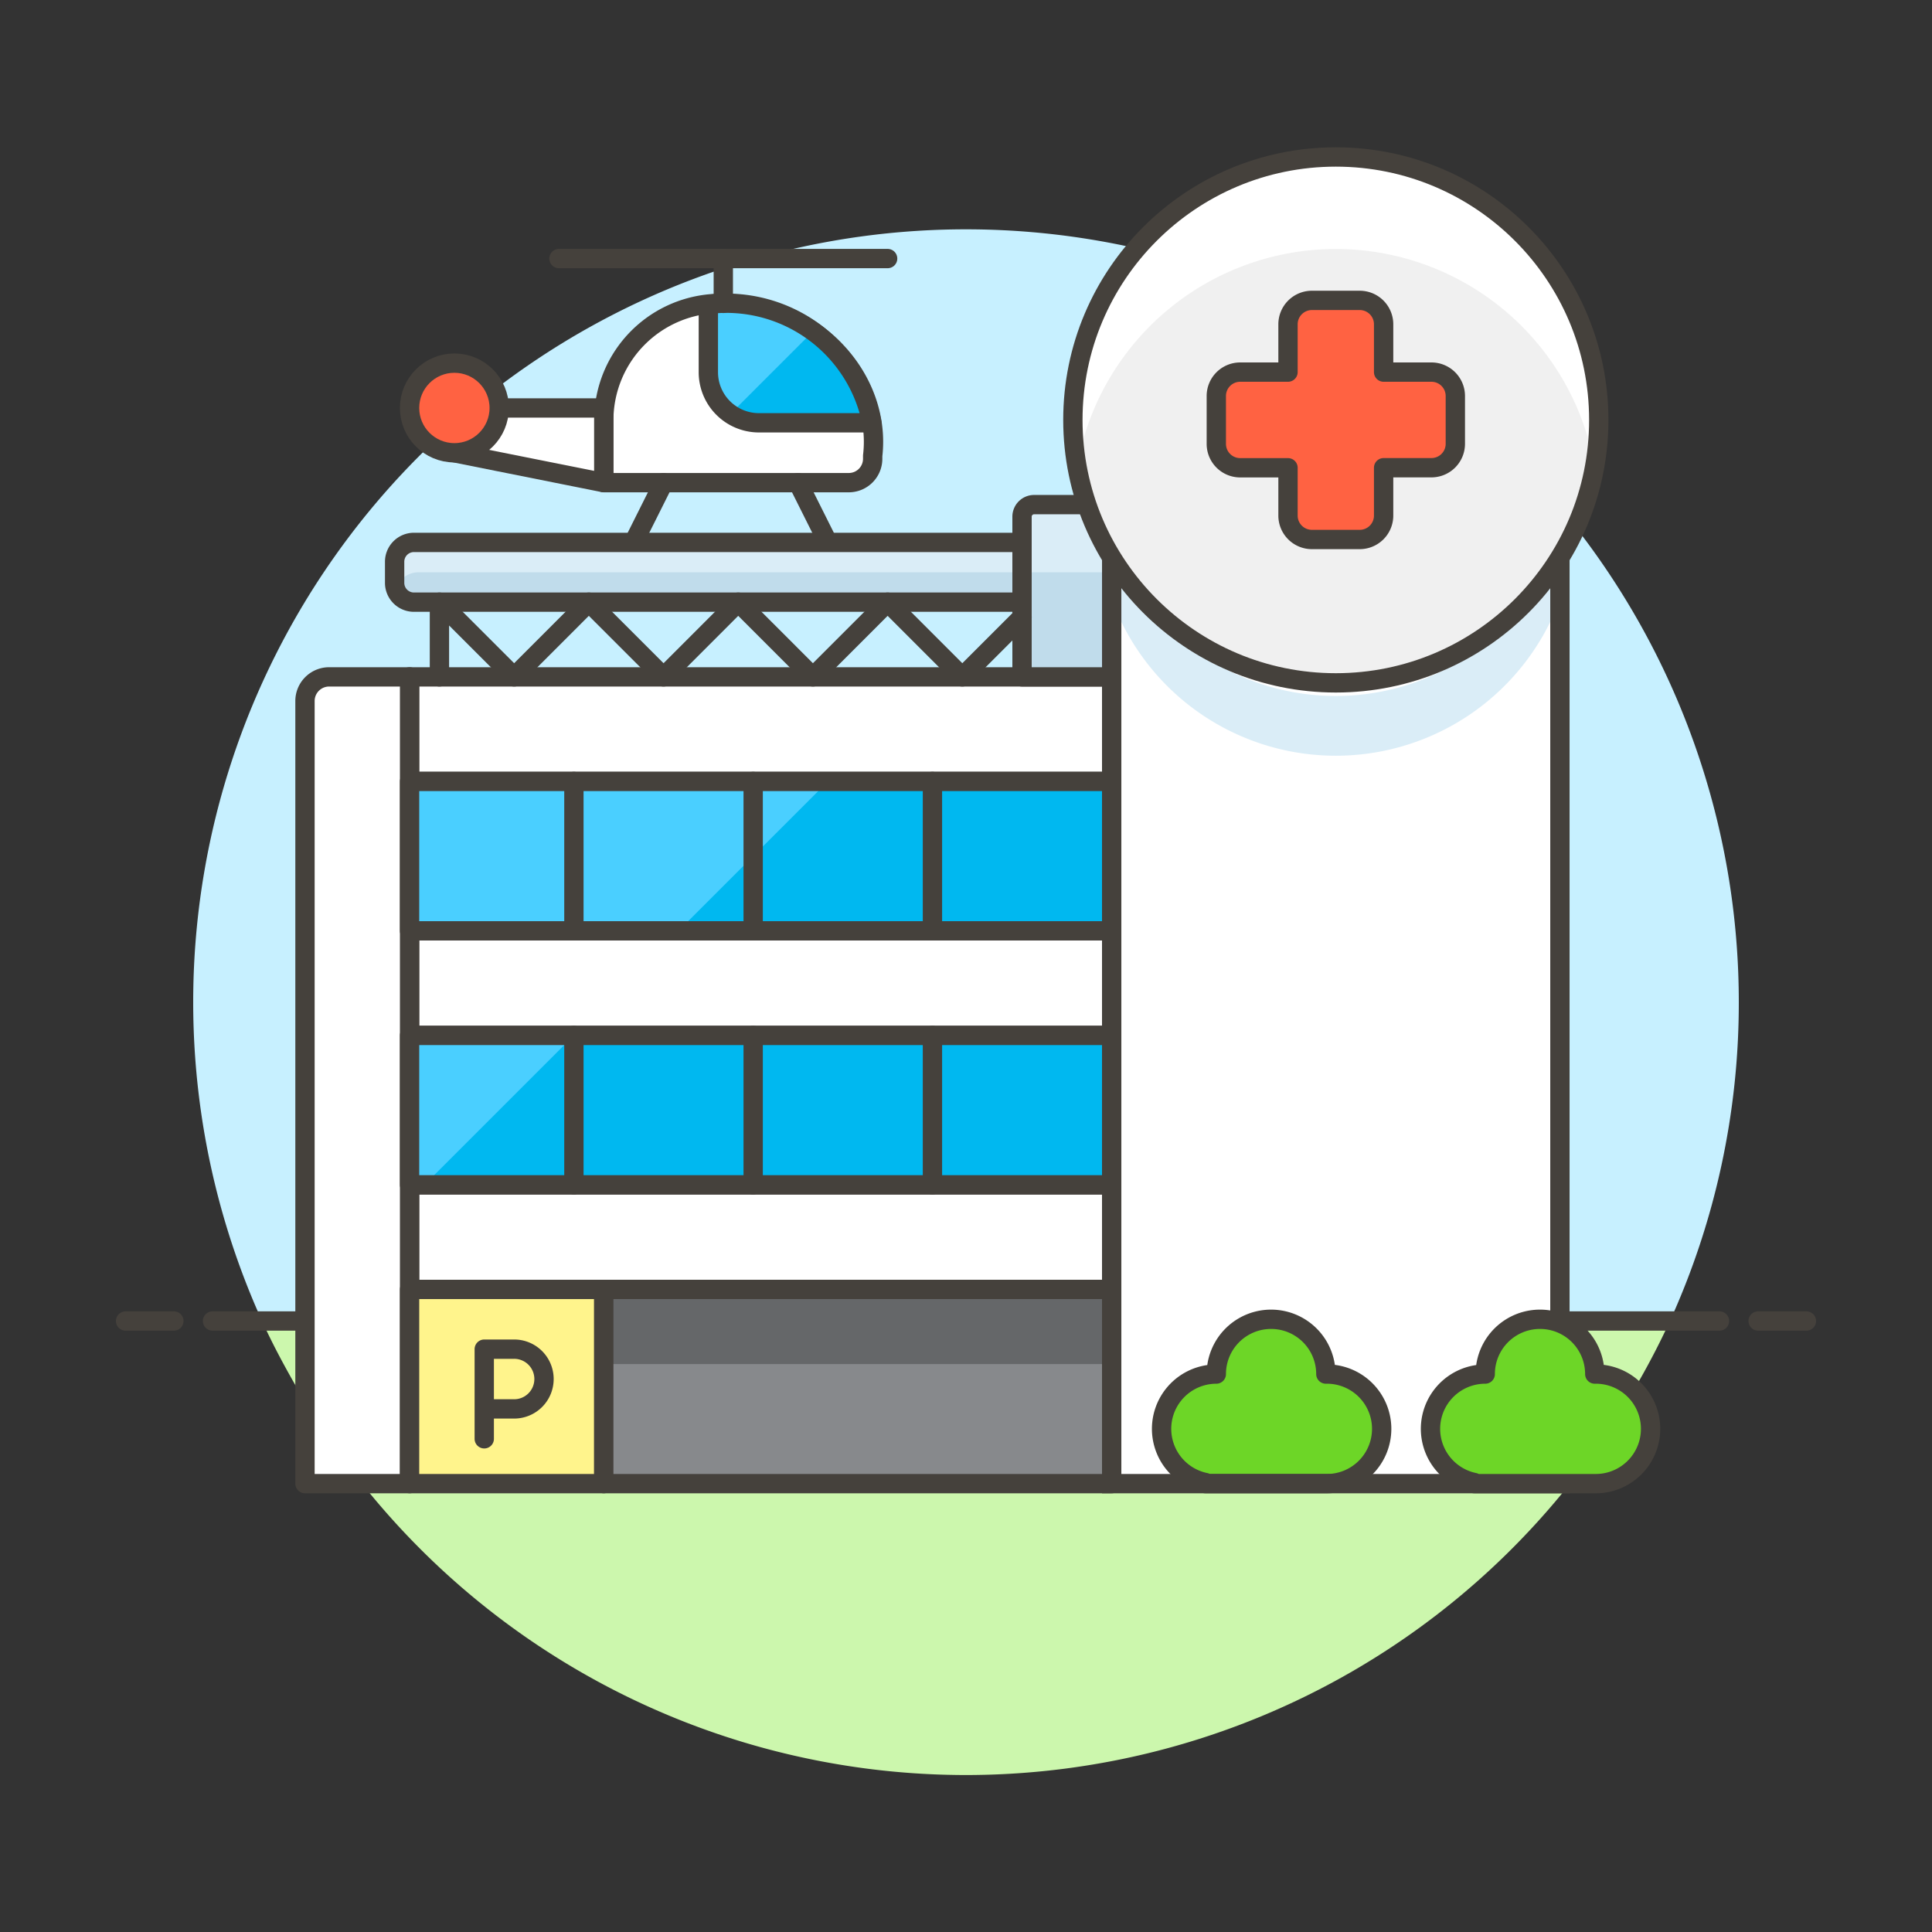<svg xmlns="http://www.w3.org/2000/svg" viewBox="0 0 100 100"><rect x="0" y="0" width="100" height="100" fill="#333333" stroke="none"/><g class="nc-icon-wrapper"><defs/><path class="a" d="M50 91.875a39.948 39.948 0 0 0 34.608-20H15.392a39.948 39.948 0 0 0 34.608 20z" style="" fill="#ccf7ad"/><path class="a" d="M13.564 68.375c.546 1.2 1.17 2.363 1.828 3.5h69.216a40.488 40.488 0 0 0 1.828-3.5z" style="" fill="#ccf7ad"/><path class="b" d="M90 51.875a40 40 0 1 0-76.436 16.5h72.872A39.844 39.844 0 0 0 90 51.875z" style="" fill="#c7f0ff"/><g><path class="c" d="M11 68.375h78" fill="none" stroke="#45413c" stroke-linecap="round" stroke-linejoin="round"/><path class="c" d="M6.5 68.375H9" fill="none" stroke="#45413c" stroke-linecap="round" stroke-linejoin="round"/><path class="c" d="M91 68.375h2.5" fill="none" stroke="#45413c" stroke-linecap="round" stroke-linejoin="round"/></g><g><path class="d" d="M31.251 24.982h12.682a1.237 1.237 0 0 0 1.237-1.237v-.155c.464-3.943-2.936-7.887-7.86-7.887a6.059 6.059 0 0 0-6.059 6.058z" stroke="#45413c" stroke-linecap="round" stroke-linejoin="round" fill="#fff"/><path class="e" d="M37.31 15.7a5.987 5.987 0 0 0-.646.065v3.5a2.619 2.619 0 0 0 2.619 2.619h5.844A7.683 7.683 0 0 0 37.31 15.7z" style="" fill="#00b8f0"/><path class="f" d="M37.31 15.7a5.987 5.987 0 0 0-.646.065v3.5a2.613 2.613 0 0 0 1.142 2.161l4.252-4.251A8.222 8.222 0 0 0 37.31 15.7z" style="" fill="#4acfff"/><path class="c" d="M37.31 15.7a5.987 5.987 0 0 0-.646.065v3.5a2.619 2.619 0 0 0 2.619 2.619h5.844A7.683 7.683 0 0 0 37.31 15.7z" fill="none" stroke="#45413c" stroke-linecap="round" stroke-linejoin="round"/><path class="d" d="M23.519 21.116h7.732v3.866l-7.732-1.546v-2.32z" stroke="#45413c" stroke-linecap="round" stroke-linejoin="round" fill="#fff"/><path class="c" d="M41.304 24.982l1.547 3.093" fill="none" stroke="#45413c" stroke-linecap="round" stroke-linejoin="round"/><path class="c" d="M34.345 24.982l-1.547 3.093" fill="none" stroke="#45413c" stroke-linecap="round" stroke-linejoin="round"/><path class="c" d="M37.438 15.703v-2.32" fill="none" stroke="#45413c" stroke-linecap="round" stroke-linejoin="round"/><path class="c" d="M45.944 13.383H28.932" fill="none" stroke="#45413c" stroke-linecap="round" stroke-linejoin="round"/><circle class="g" cx="23.519" cy="21.116" r="2.32" stroke="#45413c" stroke-linecap="round" stroke-linejoin="round" fill="#ff6242"/><path class="d" d="M21.199 61.326h36.344v5.413H21.199z" stroke="#45413c" stroke-linecap="round" stroke-linejoin="round" fill="#fff"/><path class="d" d="M21.199 48.18h36.344v5.413H21.199z" stroke="#45413c" stroke-linecap="round" stroke-linejoin="round" fill="#fff"/><path class="d" d="M21.199 35.035h36.344v5.413H21.199z" stroke="#45413c" stroke-linecap="round" stroke-linejoin="round" fill="#fff"/><path class="h" d="M15.786 76.792H21.2V35.035h-4.164a1.25 1.25 0 0 0-1.25 1.25z" style="" fill="#fff"/><path class="c" d="M15.786 76.792H21.2V35.035h-4.164a1.25 1.25 0 0 0-1.25 1.25z" fill="none" stroke="#45413c" stroke-linecap="round" stroke-linejoin="round"/><path class="e" d="M21.199 40.448h36.344v7.733H21.199z" style="" fill="#00b8f0"/><path class="f" d="M42.851 40.448H21.199v7.732h13.919l7.733-7.732z" style="" fill="#4acfff"/><path class="c" d="M21.199 40.448h36.344v7.733H21.199z" fill="none" stroke="#45413c" stroke-linecap="round" stroke-linejoin="round"/><path class="e" d="M21.199 53.593h36.344v7.733H21.199z" style="" fill="#00b8f0"/><path class="f" d="M29.705 53.593h-8.506v7.733h.773l7.733-7.733z" style="" fill="#4acfff"/><path class="c" d="M21.199 53.593h36.344v7.733H21.199z" fill="none" stroke="#45413c" stroke-linecap="round" stroke-linejoin="round"/><path class="i" d="M21.199 66.739h10.053v10.053H21.199z" stroke="#45413c" stroke-linecap="round" stroke-linejoin="round" fill="#fff48c"/><path class="j" d="M31.251 66.739h26.291v10.053H31.251z" style="" fill="#656769"/><path class="k" d="M31.251 70.605h26.291v6.186H31.251z" style="" fill="#87898c"/><path class="c" d="M31.251 66.739h26.291v10.053H31.251z" fill="none" stroke="#45413c" stroke-linecap="round" stroke-linejoin="round"/><path class="l" d="M52.9 31.168H21.426a1 1 0 0 1-1-1v-1.093a1 1 0 0 1 1-1H52.9z" style="" fill="#c0dceb"/><path class="m" d="M21.663 28.075a1.237 1.237 0 0 0-1.237 1.238v.618a1.233 1.233 0 0 0 .09.464 1.238 1.238 0 0 1 1.147-.773H52.9v-1.547z" style="" fill="#daedf7"/><path class="c" d="M52.9 31.168H21.426a1 1 0 0 1-1-1v-1.093a1 1 0 0 1 1-1H52.9z" fill="none" stroke="#45413c" stroke-linecap="round" stroke-linejoin="round"/><path class="m" d="M60.481 35.035H52.9v-8.291a.625.625 0 0 1 .625-.625h6.328a.625.625 0 0 1 .625.625z" style="" fill="#daedf7"/><path class="l" d="M52.903 29.622h7.578v5.413h-7.578z" style="" fill="#c0dceb"/><path class="c" d="M60.481 35.035H52.9v-8.291a.625.625 0 0 1 .625-.625h6.328a.625.625 0 0 1 .625.625z" fill="none" stroke="#45413c" stroke-linecap="round" stroke-linejoin="round"/><path class="h" d="M80.741 76.792h-23.2v-53.5a1.25 1.25 0 0 1 1.25-1.25h20.7a1.25 1.25 0 0 1 1.25 1.25z" style="" fill="#fff"/><path class="c" d="M22.745 35.035v-3.867l3.867 3.867 3.866-3.867 3.867 3.867 3.866-3.867 3.866 3.867 3.867-3.867 3.866 3.867 3.093-3.093" fill="none" stroke="#45413c" stroke-linecap="round" stroke-linejoin="round"/><path class="c" d="M25.065 74.472v-4.64h1.547a1.546 1.546 0 0 1 1.546 1.547 1.546 1.546 0 0 1-1.546 1.546h-1.547" fill="none" stroke="#45413c" stroke-linecap="round" stroke-linejoin="round"/><path class="m" d="M80.741 27.921a12.355 12.355 0 0 1-23.2 0v3.093a12.355 12.355 0 0 0 23.2 0z" style="" fill="#daedf7"/><path class="c" d="M29.705 40.448v7.732" fill="none" stroke="#45413c" stroke-linecap="round" stroke-linejoin="round"/><path class="c" d="M38.984 40.448v7.732" fill="none" stroke="#45413c" stroke-linecap="round" stroke-linejoin="round"/><path class="c" d="M48.263 40.448v7.732" fill="none" stroke="#45413c" stroke-linecap="round" stroke-linejoin="round"/><path class="c" d="M29.705 53.593v7.733" fill="none" stroke="#45413c" stroke-linecap="round" stroke-linejoin="round"/><path class="c" d="M38.984 53.593v7.733" fill="none" stroke="#45413c" stroke-linecap="round" stroke-linejoin="round"/><path class="c" d="M48.263 53.593v7.733" fill="none" stroke="#45413c" stroke-linecap="round" stroke-linejoin="round"/><path class="n" d="M68.626 71.121a2.835 2.835 0 0 0-5.67 0 2.836 2.836 0 0 0-.567 5.614v.057h6.237a2.836 2.836 0 1 0 0-5.671z" stroke="#45413c" stroke-linecap="round" stroke-linejoin="round" fill="#6dd627"/><path class="o" d="M80.741 76.792h-23.2v-53.5a1.25 1.25 0 0 1 1.25-1.25h20.7a1.25 1.25 0 0 1 1.25 1.25z" fill="none" stroke="#45413c" stroke-miterlimit="10"/><path class="n" d="M82.545 71.121a2.835 2.835 0 0 0-5.67 0 2.836 2.836 0 0 0-.567 5.614v.057h6.237a2.836 2.836 0 1 0 0-5.671z" stroke="#45413c" stroke-linecap="round" stroke-linejoin="round" fill="#6dd627"/><circle class="p" cx="69.142" cy="21.735" r="13.61" style="" fill="#f0f0f0"/><path class="h" d="M69.142 12.888A13.6 13.6 0 0 1 82.53 24.116a13.61 13.61 0 1 0-26.776 0 13.6 13.6 0 0 1 13.388-11.228z" style="" fill="#fff"/><path class="g" d="M74.091 19.26h-2.475v-2.474a1.237 1.237 0 0 0-1.237-1.238h-2.474a1.238 1.238 0 0 0-1.238 1.238v2.474h-2.474a1.237 1.237 0 0 0-1.237 1.24v2.475a1.237 1.237 0 0 0 1.237 1.237h2.474v2.475a1.237 1.237 0 0 0 1.238 1.237h2.474a1.237 1.237 0 0 0 1.237-1.237v-2.478h2.475a1.237 1.237 0 0 0 1.237-1.237V20.5a1.237 1.237 0 0 0-1.237-1.24z" stroke="#45413c" stroke-linecap="round" stroke-linejoin="round" fill="#ff6242"/><circle class="c" cx="69.142" cy="21.735" r="13.61" fill="none" stroke="#45413c" stroke-linecap="round" stroke-linejoin="round"/></g></g></svg>
